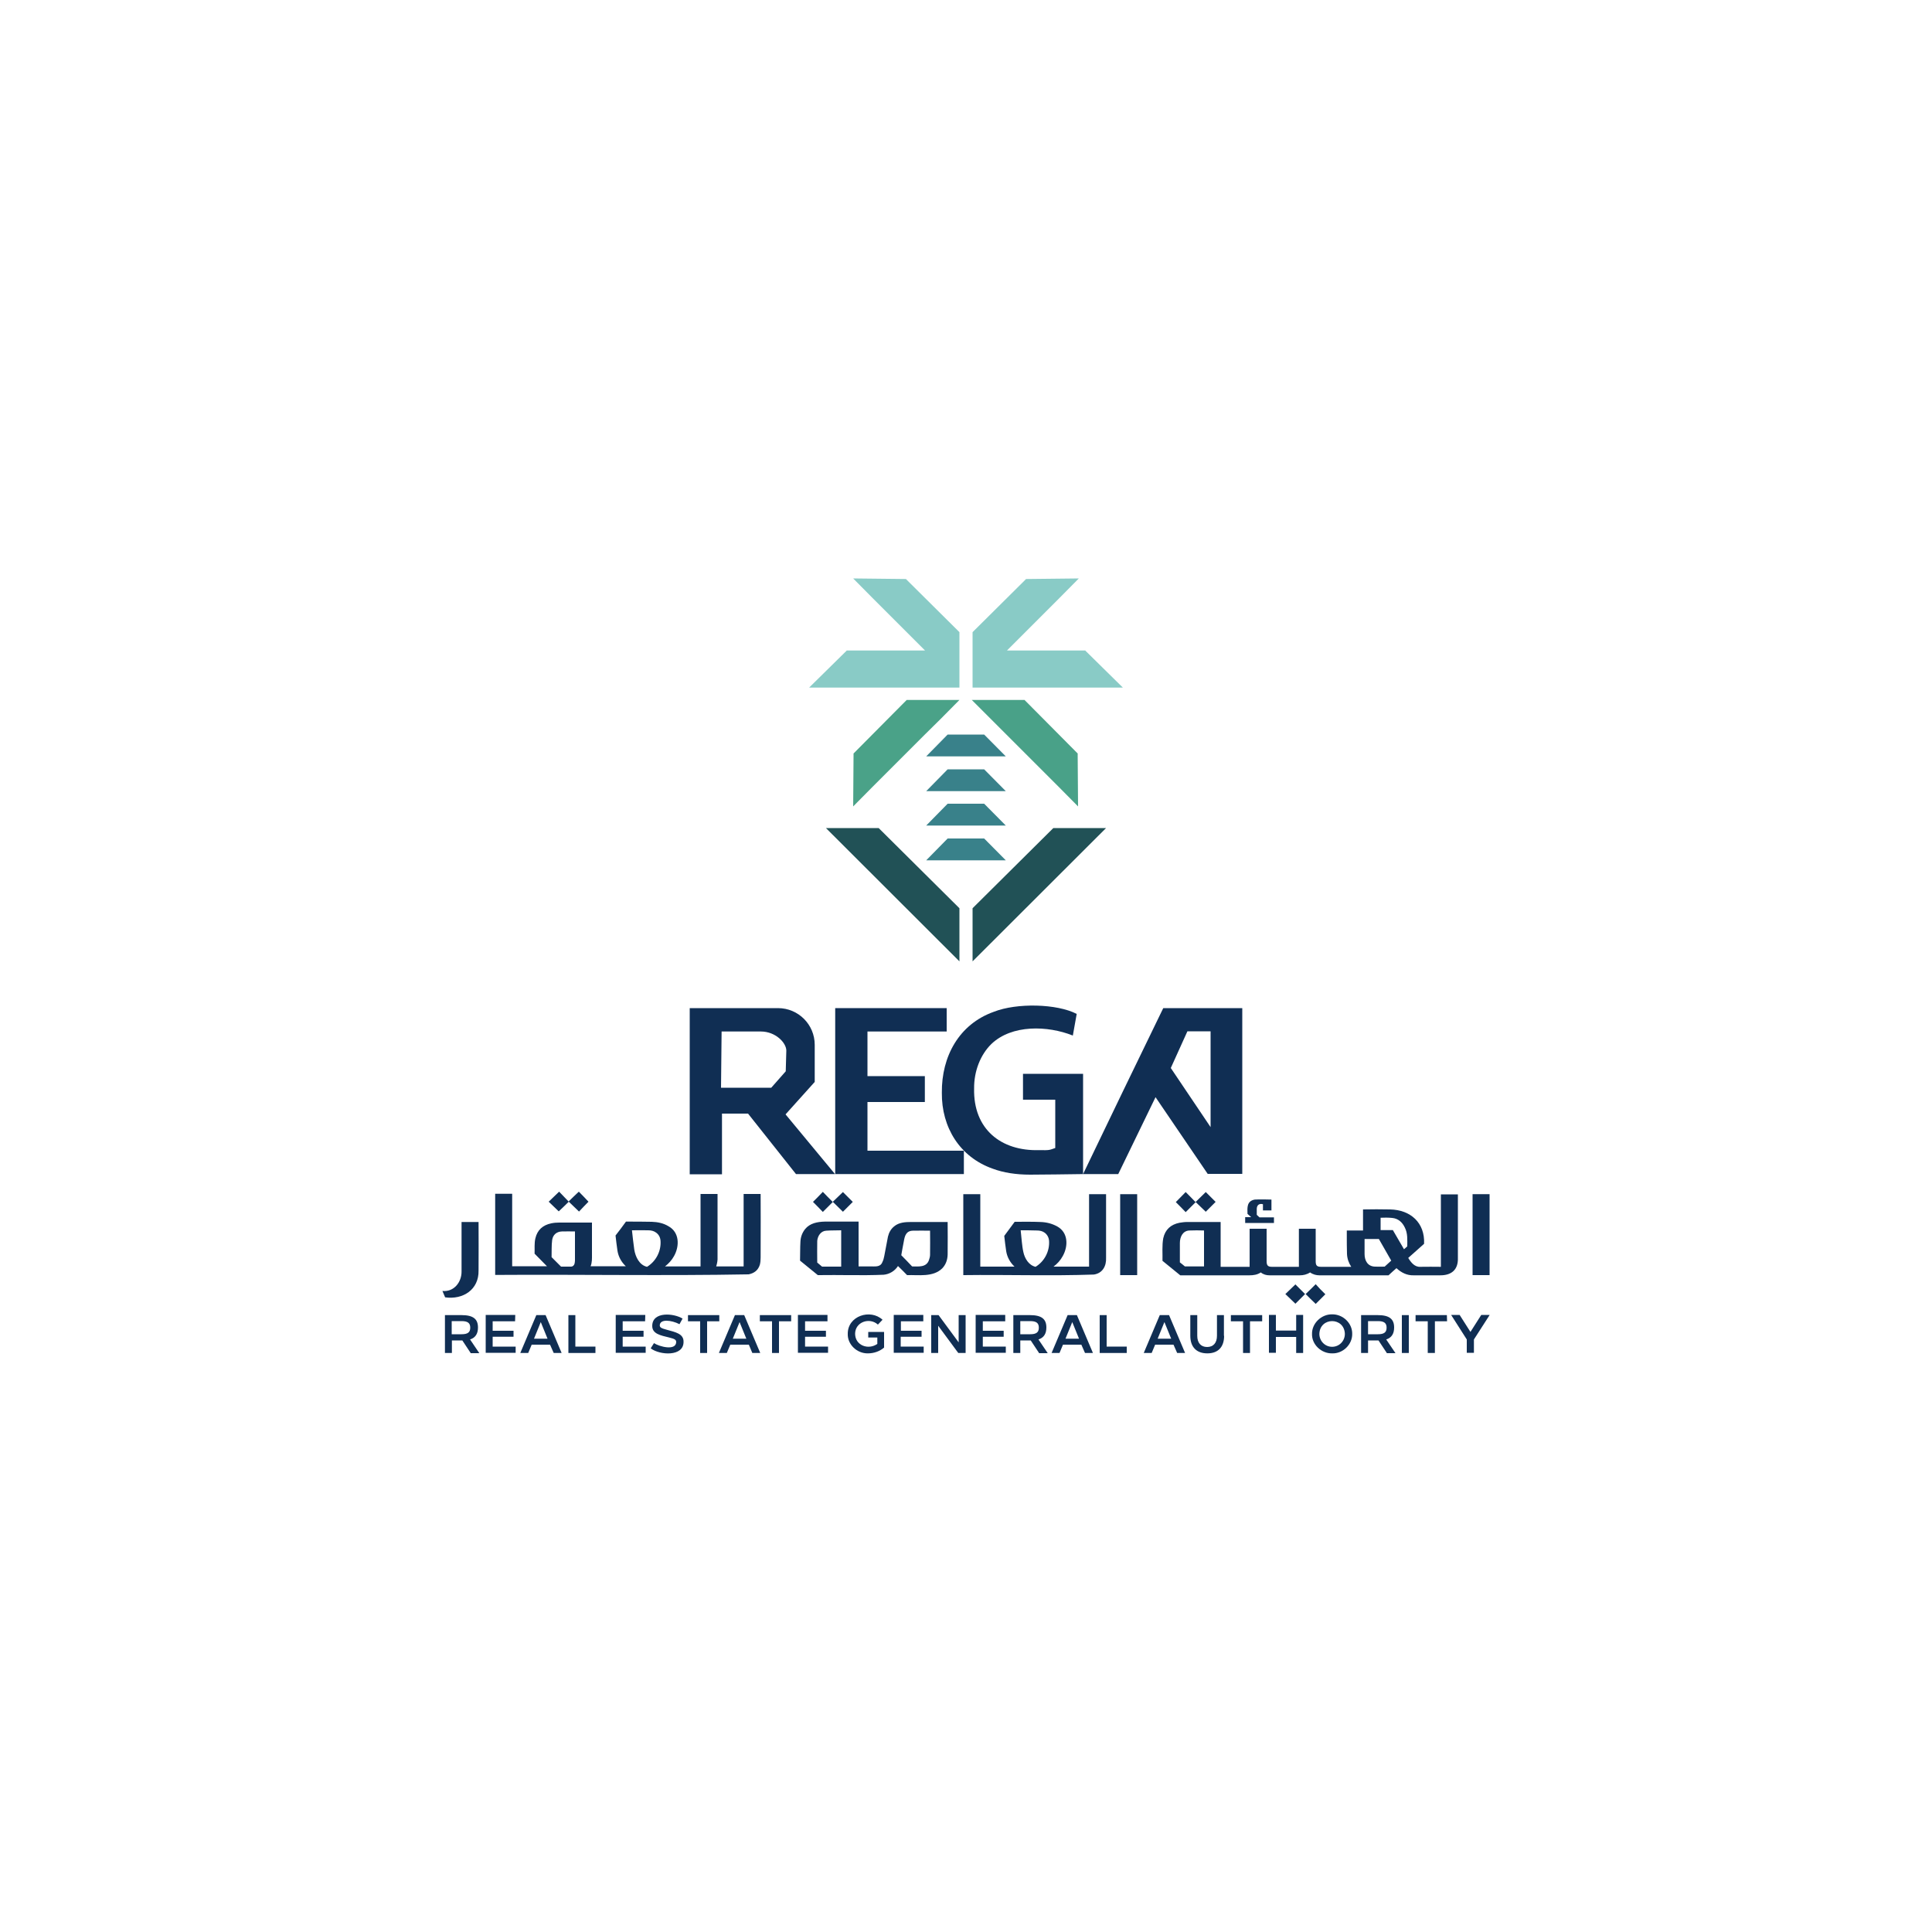 <svg xmlns="http://www.w3.org/2000/svg" xmlns:xlink="http://www.w3.org/1999/xlink" x="0px" y="0px" viewBox="0 0 1000 1000" style="enable-background:new 0 0 1000 1000;" xml:space="preserve"><style type="text/css">	.Drop_x0020_Shadow{fill:none;}	.Outer_x0020_Glow_x0020_5_x0020_pt{fill:none;}	.Blue_x0020_Neon{fill:none;stroke:#89ABD9;stroke-width:7;stroke-linecap:round;stroke-linejoin:round;}	.Chrome_x0020_Highlight{fill:url(#SVGID_1_);stroke:#FFFFFF;stroke-width:0.363;stroke-miterlimit:1;}	.Jive_GS{fill:#FFDC00;}	.Alyssa_GS{fill:#A5CFE3;}	.st0{display:none;}	.st1{display:inline;}	.st2{fill:#EEF2F8;}	.st3{clip-path:url(#SVGID_00000152986120377019039630000007805397228028563375_);fill:#121820;}	.st4{clip-path:url(#SVGID_00000070818524692568050200000006795264584128491400_);fill:#121820;}	.st5{clip-path:url(#SVGID_00000150096709292309186750000006830814504642867591_);fill:#121820;}	.st6{fill:#67B67E;}	.st7{opacity:0.66;clip-path:url(#SVGID_00000088095160647525132710000017517831111692605854_);}	.st8{clip-path:url(#SVGID_00000087407677794761707070000005036044338388786844_);}	.st9{clip-path:url(#SVGID_00000135680944859230021600000017692144300160115889_);}	.st10{fill:#FFFFFF;}	.st11{fill:#FBFCFB;}	.st12{fill:#F9FAF9;}	.st13{fill:#F7F9F7;}	.st14{fill:#F5F7F5;}	.st15{fill:#F3F6F3;}	.st16{fill:#F1F5F1;}	.st17{fill:#F0F4F0;}	.st18{fill:#EEF2EE;}	.st19{fill:#ECF1ED;}	.st20{fill:#EBF0EB;}	.st21{fill:#E9EFEA;}	.st22{fill:#E8EEE9;}	.st23{fill:#E7EDE7;}	.st24{fill:#E5ECE6;}	.st25{fill:#E5ECE5;}	.st26{fill:#E3EBE4;}	.st27{fill:#E2EAE3;}	.st28{fill:#E1E9E2;}	.st29{fill:#DFE8E1;}	.st30{fill:#DEE7E0;}	.st31{fill:#DDE6DF;}	.st32{fill:#DBE5DD;}	.st33{fill:#DAE4DC;}	.st34{fill:#D8E3DB;}	.st35{fill:#D8E3DA;}	.st36{fill:#D7E2D9;}	.st37{fill:#D5E1D7;}	.st38{fill:#D4E0D6;}	.st39{fill:#D3DFD5;}	.st40{fill:#D2DED4;}	.st41{fill:#D0DCD3;}	.st42{fill:#CFDCD2;}	.st43{fill:#CEDBD1;}	.st44{fill:#CCDACF;}	.st45{fill:#CBD9CE;}	.st46{fill:#CAD8CD;}	.st47{fill:#C9D7CC;}	.st48{fill:#C8D6CB;}	.st49{fill:#C7D6CA;}	.st50{fill:#C6D5C9;}	.st51{fill:#C5D4C8;}	.st52{fill:#C3D3C6;}	.st53{fill:#C2D2C5;}	.st54{fill:#C1D1C4;}	.st55{fill:#C0D1C3;}	.st56{fill:#BED0C2;}	.st57{fill:#BDCFC1;}	.st58{fill:#BCCEC0;}	.st59{fill:#BBCDBF;}	.st60{fill:#BBCDBE;}	.st61{fill:#B9CCBD;}	.st62{fill:#B8CBBC;}	.st63{fill:#B7CABB;}	.st64{fill:#B6C9BA;}	.st65{fill:#B5C9B9;}	.st66{fill:#B3C8B7;}	.st67{fill:#B2C7B6;}	.st68{fill:#B1C6B5;}	.st69{fill:#B0C5B4;}	.st70{fill:#AFC5B3;}	.st71{fill:#AEC4B2;}	.st72{fill:#ADC3B1;}	.st73{fill:#ACC2B0;}	.st74{fill:#ABC1AF;}	.st75{fill:#AAC1AE;}	.st76{fill:#A8C0AD;}	.st77{fill:#A7BFAC;}	.st78{fill:#A6BEAB;}	.st79{fill:#A5BEAB;}	.st80{fill:#A4BDAA;}	.st81{fill:#A3BCA9;}	.st82{fill:#A1BBA8;}	.st83{fill:#A1BAA7;}	.st84{fill:#A0BAA6;}	.st85{fill:#9FB9A5;}	.st86{fill:#9EB8A4;}	.st87{fill:#9DB7A3;}	.st88{fill:#9CB7A2;}	.st89{fill:#9AB6A1;}	.st90{fill:#99B5A0;}	.st91{fill:#98B49F;}	.st92{fill:#97B49E;}	.st93{fill:#96B39D;}	.st94{fill:#95B29C;}	.st95{fill:#94B19B;}	.st96{fill:#93B19A;}	.st97{fill:#92B099;}	.st98{fill:#91AF98;}	.st99{fill:#90AE97;}	.st100{fill:#8FAE96;}	.st101{fill:#8EAD95;}	.st102{fill:#8DAC94;}	.st103{fill:#8BAB93;}	.st104{fill:#8BAB92;}	.st105{fill:#8AAA91;}	.st106{fill:#89A990;}	.st107{fill:#88A98F;}	.st108{fill:#87A88F;}	.st109{fill:#86A78E;}	.st110{fill:#85A68D;}	.st111{fill:#84A68C;}	.st112{fill:#83A58B;}	.st113{fill:#81A48A;}	.st114{fill:#81A489;}	.st115{fill:#80A388;}	.st116{fill:#80A287;}	.st117{fill:#7FA186;}	.st118{fill:#7EA185;}	.st119{fill:#7DA084;}	.st120{fill:#7C9F83;}	.st121{fill:#7B9F83;}	.st122{fill:#7A9E82;}	.st123{fill:#799D81;}	.st124{fill:#789C80;}	.st125{fill:#769B7F;}	.st126{fill:#759A7E;}	.st127{fill:#749A7D;}	.st128{fill:#73997D;}	.st129{fill:#72987C;}	.st130{fill:#71987B;}	.st131{fill:#71977A;}	.st132{fill:#709679;}	.st133{fill:#6F9679;}	.st134{fill:#6E9578;}	.st135{fill:#6D9477;}	.st136{fill:#6C9477;}	.st137{fill:#6A9376;}	.st138{fill:#699275;}	.st139{fill:#699274;}	.st140{fill:#689174;}	.st141{fill:#679173;}	.st142{fill:#669072;}	.st143{fill:#658F71;}	.st144{fill:#648F70;}	.st145{fill:#638E70;}	.st146{fill:#638D6F;}	.st147{fill:#628D6E;}	.st148{fill:#618C6D;}	.st149{fill:#608B6D;}	.st150{fill:#5F8B6C;}	.st151{fill:#5E8A6B;}	.st152{fill:#5E896A;}	.st153{fill:#5D8869;}	.st154{fill:#5C8769;}	.st155{fill:#5B8768;}	.st156{fill:#5A8667;}	.st157{fill:#598666;}	.st158{fill:#588566;}	.st159{fill:#578465;}	.st160{fill:#568464;}	.st161{fill:#558363;}	.st162{fill:#548262;}	.st163{fill:#538161;}	.st164{fill:#528160;}	.st165{fill:#518060;}	.st166{fill:#50805F;}	.st167{fill:#4F805E;}	.st168{fill:#4E7F5D;}	.st169{fill:#4D7F5D;}	.st170{fill:#4C7E5C;}	.st171{fill:#4C7E5B;}	.st172{fill:#4B7D5B;}	.st173{fill:#4A7D5A;}	.st174{fill:#497C59;}	.st175{fill:#487B58;}	.st176{fill:#477B58;}	.st177{fill:#467A57;}	.st178{fill:#467A56;}	.st179{fill:#447956;}	.st180{fill:#447955;}	.st181{fill:#437854;}	.st182{fill:#427853;}	.st183{fill:#417753;}	.st184{fill:#407652;}	.st185{fill:#3E7551;}	.st186{fill:#3D7450;}	.st187{fill:#3C744F;}	.st188{fill:#3B734F;}	.st189{fill:#3A734E;}	.st190{fill:#2C655E;}	.st191{clip-path:url(#SVGID_00000124864132951429110880000002684785743964291251_);}	.st192{clip-path:url(#SVGID_00000150791063688962081130000009908275049834356109_);}	.st193{fill:#A5B3B1;}	.st194{fill:#A4B2B1;}	.st195{fill:#A3B1B0;}	.st196{fill:#A2B1AF;}	.st197{fill:#A1B0AE;}	.st198{fill:#A0AFAE;}	.st199{fill:#9FAEAD;}	.st200{fill:#9EAEAC;}	.st201{fill:#9DADAC;}	.st202{fill:#9CACAB;}	.st203{fill:#9BACAA;}	.st204{fill:#9AABA9;}	.st205{fill:#99AAA9;}	.st206{fill:#98AAA8;}	.st207{fill:#97A9A7;}	.st208{fill:#96A8A7;}	.st209{fill:#96A8A6;}	.st210{fill:#95A7A5;}	.st211{fill:#94A6A4;}	.st212{fill:#93A6A4;}	.st213{fill:#93A5A3;}	.st214{fill:#92A4A2;}	.st215{fill:#91A4A2;}	.st216{fill:#90A3A1;}	.st217{fill:#8FA2A0;}	.st218{fill:#8EA2A0;}	.st219{fill:#8DA19F;}	.st220{fill:#8CA19E;}	.st221{fill:#8BA09E;}	.st222{fill:#8A9F9D;}	.st223{fill:#8A9F9C;}	.st224{fill:#899E9C;}	.st225{fill:#889D9B;}	.st226{fill:#889D9A;}	.st227{fill:#879C9A;}	.st228{fill:#869C99;}	.st229{fill:#859B98;}	.st230{fill:#849A98;}	.st231{fill:#839A97;}	.st232{fill:#829996;}	.st233{fill:#819996;}	.st234{fill:#819895;}	.st235{fill:#809794;}	.st236{fill:#7F9693;}	.st237{fill:#7E9692;}	.st238{fill:#7D9592;}	.st239{fill:#7C9491;}	.st240{fill:#7B9390;}	.st241{fill:#7B938F;}	.st242{fill:#7A928F;}	.st243{fill:#79928E;}	.st244{fill:#78918D;}	.st245{fill:#77908D;}	.st246{fill:#76908C;}	.st247{fill:#758F8C;}	.st248{fill:#748F8B;}	.st249{fill:#748E8A;}	.st250{fill:#738E8A;}	.st251{fill:#728D89;}	.st252{fill:#718C88;}	.st253{fill:#708B87;}	.st254{fill:#6F8B87;}	.st255{fill:#6F8A86;}	.st256{fill:#6E8A85;}	.st257{fill:#6D8985;}	.st258{fill:#6C8984;}	.st259{fill:#6B8884;}	.st260{fill:#6A8783;}	.st261{fill:#698682;}	.st262{fill:#698681;}	.st263{fill:#688581;}	.st264{fill:#678580;}	.st265{fill:#668480;}	.st266{fill:#658480;}	.st267{fill:#64837F;}	.st268{fill:#63837F;}	.st269{fill:#62827E;}	.st270{fill:#61817D;}	.st271{fill:#60807C;}	.st272{fill:#5F807C;}	.st273{fill:#5E807B;}	.st274{fill:#5D807A;}	.st275{fill:#5C7F7A;}	.st276{fill:#5C7F79;}	.st277{fill:#5B7E79;}	.st278{fill:#5A7E78;}	.st279{fill:#597D78;}	.st280{fill:#597D77;}	.st281{fill:#587C77;}	.st282{fill:#577C76;}	.st283{fill:#567B76;}	.st284{fill:#567B75;}	.st285{fill:#557A75;}	.st286{fill:#547A74;}	.st287{fill:#537974;}	.st288{fill:#527973;}	.st289{fill:#517873;}	.st290{fill:#517872;}	.st291{fill:#507772;}	.st292{fill:#4F7771;}	.st293{fill:#4E7671;}	.st294{fill:#4D7670;}	.st295{fill:#4C756F;}	.st296{fill:#4B756F;}	.st297{fill:#4A746E;}	.st298{fill:#49736D;}	.st299{fill:#47736D;}	.st300{fill:#46726C;}	.st301{fill:#45716B;}	.st302{fill:#44716B;}	.st303{fill:#44716A;}	.st304{fill:#43706A;}	.st305{fill:#427069;}	.st306{fill:#416F69;}	.st307{fill:#406F68;}	.st308{fill:#3F6E68;}	.st309{fill:#3E6E67;}	.st310{fill:#3D6D66;}	.st311{fill:#3C6D66;}	.st312{fill:#3B6C65;}	.st313{fill:#3A6B65;}	.st314{fill:#396A65;}	.st315{fill:#396A64;}	.st316{fill:#376964;}	.st317{fill:#376963;}	.st318{fill:#366963;}	.st319{fill:#356862;}	.st320{fill:#346862;}	.st321{fill:#336761;}	.st322{fill:#326761;}	.st323{fill:#316760;}	.st324{fill:#306660;}	.st325{fill:#2F6660;}	.st326{fill:#2E655F;}	.st327{fill:#2D655F;}	.st328{opacity:0.66;clip-path:url(#SVGID_00000104669222824397325870000013399386689360513699_);}	.st329{clip-path:url(#SVGID_00000013174907055173968710000016505807922600291228_);}	.st330{clip-path:url(#SVGID_00000088812542865186470400000018433708006707120817_);}	.st331{opacity:0.66;clip-path:url(#SVGID_00000098904133992126487230000004092249917472222122_);}	.st332{clip-path:url(#SVGID_00000096749006105978625470000013384318312319644059_);}	.st333{clip-path:url(#SVGID_00000045617349705122341700000013458250505605592215_);}	.st334{opacity:0.66;clip-path:url(#SVGID_00000142173958593902075180000010499019415576695444_);}	.st335{clip-path:url(#SVGID_00000052812095497134515910000009204429772782267820_);}	.st336{clip-path:url(#SVGID_00000062871231093531202120000011398869541405648570_);}	.st337{opacity:0.66;clip-path:url(#SVGID_00000106850167359463284760000011564952266513333670_);}	.st338{clip-path:url(#SVGID_00000094585936750485924690000015065343729313514920_);}	.st339{clip-path:url(#SVGID_00000109735840432657906000000008131712361895288717_);}	.st340{opacity:0.66;clip-path:url(#SVGID_00000151506500284857533390000016820074320797767347_);}	.st341{clip-path:url(#SVGID_00000049934601662184496280000011426180255285845424_);}	.st342{clip-path:url(#SVGID_00000129887462210460139070000002484974476749702824_);}	.st343{opacity:0.66;clip-path:url(#SVGID_00000108310297532883412560000002046489246458348217_);}	.st344{clip-path:url(#SVGID_00000165919112556430988560000003147984049757375886_);}	.st345{clip-path:url(#SVGID_00000016789472091987886180000008679343858213204359_);}	.st346{opacity:0.66;clip-path:url(#SVGID_00000016035859917392056140000018187498720875128721_);}	.st347{clip-path:url(#SVGID_00000158711876965726792900000015885231065093371036_);}	.st348{clip-path:url(#SVGID_00000031928790306570011090000016912728425827991939_);}	.st349{opacity:0.66;clip-path:url(#SVGID_00000014633189664528103990000018171820391628245152_);}	.st350{clip-path:url(#SVGID_00000117655834578157437490000001275453914206900877_);}	.st351{clip-path:url(#SVGID_00000030465037689399358890000003074940277809435272_);}	.st352{opacity:0.66;clip-path:url(#SVGID_00000143588800060301549580000007163562316910839429_);}	.st353{clip-path:url(#SVGID_00000091737352101570952620000001892167091911135385_);}	.st354{clip-path:url(#SVGID_00000108991525750728376510000014642235547520830343_);}	.st355{opacity:0.66;clip-path:url(#SVGID_00000000908132811544514820000007032509740397613231_);}	.st356{clip-path:url(#SVGID_00000065766112192546823650000008744672261662794918_);}	.st357{clip-path:url(#SVGID_00000103966134306213276360000002763897502256742841_);}	.st358{opacity:0.66;clip-path:url(#SVGID_00000181799328208596187130000016813242472479091610_);}	.st359{clip-path:url(#SVGID_00000081621372151586270840000004021124734657786792_);}	.st360{clip-path:url(#SVGID_00000098199531686038799890000018394751232625571500_);}	.st361{opacity:0.66;clip-path:url(#SVGID_00000178896160606561476060000010376006490425305260_);}	.st362{clip-path:url(#SVGID_00000181055375572957476080000014945355243542638988_);}	.st363{clip-path:url(#SVGID_00000046334069144894178180000006917858103118809506_);}	.st364{fill:#4BA459;}	.st365{fill:#66B784;}	.st366{fill:#357961;}	.st367{fill:#C5A87E;}	.st368{fill:#404040;}	.st369{fill:#313133;}	.st370{fill:#ABCEA1;}	.st371{fill:#4C7B94;}	.st372{fill:#55ABA4;}	.st373{fill:#326A66;}	.st374{fill:#4FADBE;}	.st375{fill:#102E53;}	.st376{fill:#215156;}	.st377{fill:#89CBC6;}	.st378{fill:#4AA288;}	.st379{fill:#49A188;}	.st380{fill:#39818A;}	.st381{fill:#1301B2;}	.st382{fill:#EA5428;}	.st383{fill:#77787B;}	.st384{fill:#B2D5AE;}	.st385{fill:#5E8AA5;}	.st386{fill:#55B6B1;}	.st387{fill:#377D79;}	.st388{fill:#54B8C9;}	.st389{fill:#2A6C45;}	.st390{fill:#1E3828;}	.st391{fill:#221F20;}	.st392{fill:#2A5D3D;}	.st393{fill:url(#SVGID_00000150096511911317905730000012677114683418977961_);}	.st394{fill:#CF3732;}	.st395{fill:#D03732;}	.st396{fill:#FFF150;}	.st397{fill:url(#SVGID_00000008835798895685004960000014805202253531447963_);}	.st398{fill:url(#SVGID_00000173148129556066314420000007271860140458864280_);}	.st399{fill:#346046;}	.st400{fill:#9DD2DC;}	.st401{fill:url(#SVGID_00000088095767657549450280000000344259716495117188_);}	.st402{fill:url(#SVGID_00000079468706823264918540000015036036007556901793_);}	.st403{fill:url(#SVGID_00000026852804627392660860000013170781979687975862_);}	.st404{fill:url(#SVGID_00000036940631588039712220000002140637913139750328_);}	.st405{fill:#FFF24A;}	.st406{fill:#947037;}	.st407{fill:#68A380;}	.st408{fill:none;}	.st409{fill:#337585;}	.st410{fill:#101E27;}	.st411{fill:#2A645E;}	.st412{fill:#8DAD9A;}	.st413{fill:#3D352E;}</style><linearGradient id="SVGID_1_" gradientUnits="userSpaceOnUse" x1="-427" y1="7041" x2="-427" y2="7040">	<stop offset="0" style="stop-color:#656565"></stop>	<stop offset="0.618" style="stop-color:#1B1B1B"></stop>	<stop offset="0.629" style="stop-color:#545454"></stop>	<stop offset="0.983" style="stop-color:#3E3E3E"></stop></linearGradient><g id="Layer_1" class="st0">	<g class="st1">		<path class="st2" d="M141,141v718h718V141H141z M753,753H247V247h506V753z"></path>	</g></g><g id="Layer_2">	<g>		<g>			<polygon class="st376" points="427.5,428.6 496.6,497.6 496.6,470.1 454.8,428.6    "></polygon>			<polygon class="st376" points="503.4,470.1 503.4,497.6 572.5,428.6 545.2,428.6    "></polygon>			<polygon class="st377" points="496.6,355.9 496.6,354.4 496.6,336.8 496.6,336.7 496.6,327.2 468.8,299.6 468.8,299.7      441.6,299.4 451.4,309.3 459.3,317.2 465.1,323 473,330.9 478.8,336.7 478.9,336.7 438.2,336.7 438.2,336.8 418.8,355.9    "></polygon>			<polygon class="st378" points="451.4,407.5 459.3,399.6 465.1,393.8 473,385.9 478.8,380.1 486.8,372.2 496.6,362.3 469.3,362.3      441.7,390.1 441.8,390.1 441.6,417.4    "></polygon>			<polygon class="st377" points="561.8,336.8 561.8,336.7 522.9,336.7 521.1,336.7 521.2,336.7 527,330.9 534.9,323 540.7,317.2      548.6,309.3 558.4,299.4 531.2,299.7 531.2,299.6 503.4,327.2 503.4,336.8 503.4,354.4 503.4,355.9 581.2,355.9    "></polygon>			<polygon class="st379" points="520.8,380.1 526.6,385.9 534.5,393.8 540.3,399.6 548.2,407.5 558,417.4 557.8,390.1 557.9,390.1      530.3,362.3 503,362.3 512.9,372.2    "></polygon>			<polygon class="st380" points="509.4,380.2 490.5,380.2 479.4,391.5 520.6,391.5    "></polygon>			<polygon class="st380" points="509.4,398.2 490.5,398.2 479.4,409.5 520.6,409.5    "></polygon>			<polygon class="st380" points="509.4,416 490.5,416 479.4,427.3 520.6,427.3    "></polygon>			<polygon class="st380" points="479.4,445.3 520.6,445.3 509.4,434 490.5,434    "></polygon>		</g>		<g>			<polygon class="st375" points="478.7,570.4 478.7,557 449,557 449,533.9 490,533.9 490,521.8 432.3,521.8 432.3,607.7      498.9,607.7 498.9,595.6 449,595.6 449,570.4    "></polygon>			<path class="st375" d="M625.1,607.6H643v-85.8h-40.9c-10.4,21.3-31.3,64.6-41.5,85.9h18.2l19.3-39.8L625.1,607.6L625.1,607.6z      M614.6,533.8h12v49.6l-20.6-30.6L614.6,533.8L614.6,533.8z"></path>			<path class="st375" d="M514.4,523.7c-18,6.4-27.1,23.1-26.9,41.9c-0.2,17.9,9.3,33.3,26.3,39.3c5.6,2.1,12.2,3.1,19.4,3.1     c5.5,0,20.1-0.2,27.4-0.3v-51.9h-31.1v13.4h16.7v25c-3.2,1.1-2.8,1.2-8.3,1.1c-19.8,0.6-34.2-10.9-33.7-31.9     c-0.1-9,3.3-17.5,8.9-23c10.6-10.2,29.2-9.6,42.2-4.4l2-11.2C547.1,519.5,526.3,519,514.4,523.7L514.4,523.7z"></path>			<path class="st375" d="M387.5,576.8l24.5,30.9h20.2l-25.6-30.9l15.1-16.8v-19.2c0-10.5-8.5-19-19-19H357v86h16.7v-31.4h13.5     L387.5,576.8L387.5,576.8z M373.2,563l0.3-29.1h20.3c7.7,0,13.2,5.9,13.2,9.9l-0.3,10.7l-7.5,8.5C399.1,563,373.2,563,373.2,563z     "></path>		</g>		<g>			<g>				<path class="st375" d="M678.1,658.6c-1.7,1.1-3.5,1.5-5.4,1.5c-5.2,0-10.4,0-15.6,0c-1.6,0-3.2-0.4-4.5-1.5      c-1.8,1.2-3.8,1.5-5.9,1.5c-11.9,0-23.8,0-35.8,0c-3.1-2.5-6.1-5-9.2-7.5c0.1-3.9-0.3-7.9,0.4-11.7c1-4.5,3.9-7.1,8.4-8      c1.3-0.2,2.6-0.4,3.9-0.4c6.1,0,17.4,0,17.4,0l0,0c0,6.7,0,12.5,0,23.2h15V636h8.8c0,1.3,0,3.9,0,5.2c0,0,0,7.7,0,11.6      c0,2.1,0.6,2.9,2.7,2.9c4.7,0,9.3,0,14,0V636h8.7c0,5.8,0,8.8,0,16.8c0,2.2,0.6,2.9,2.8,2.9c5.2,0,10.4,0,15.6,0      c-1.3-2-2.1-4.2-2.2-6.7c-0.1-2.5-0.1-7.6-0.1-7.6c0-1,0-3.6,0-4.5h8.4V626c4.7-0.1,9.3-0.1,14,0c10.6,0.2,18.1,6.9,17.6,17.8      c-2.8,2.5-5.5,4.9-8.2,7.3c1.4,2.3,3.3,4.8,6.3,4.6c3.5-0.1,7.1,0,10.6,0v-37.5h8.8c0,6.2,0,18.5,0,32.9c0.2,6.2-3.4,9.1-9.4,9      c-4.5,0-9,0-13.5,0c-3.5,0.1-6.4-1.4-8.9-3.7c-1.4,1.2-2.7,2.4-4.1,3.7c-11.9,0-23.9,0-35.8,0      C681.4,660.1,679.6,659.7,678.1,658.6L678.1,658.6z M623.2,636.9c-2.5-0.1-5-0.1-7.5,0c-3.5,0.1-5,3.3-5,6.5c0,3.3,0,6.7,0,10      c0.9,0.7,1.8,1.4,2.6,2.1h9.9V636.9L623.2,636.9z M720.1,652.5c-2.2-3.8-4.3-7.5-6.4-11.2h-7.4c0,2.6,0,5.2,0,7.8      c0,3.4,1.6,6.4,5.4,6.5c1.6,0.1,3.3,0,5,0C717.8,654.6,719,653.5,720.1,652.5L720.1,652.5z M721,636.8c1.9,3.3,3.8,6.5,5.7,9.8      c0.6-0.5,1.2-1,1.7-1.5c0-3.4,0.3-6.7-1.3-9.8c-1.3-2.7-3.4-4.6-6.5-4.9c-2-0.2-4.1-0.2-6-0.1v6.4H721L721,636.8z"></path>				<path class="st375" d="M771,660h-8.8v-41.9h8.8V660z"></path>				<path class="st375" d="M658.1,620.9v5.6h-4.4v-3.2c-1.9-0.5-3.1,0.4-3.2,2.3c0,1.1,0,2.1,0,3.2c0.4,0.4,0.9,0.8,1.4,1.3h7.5v2.9      h-14.9V630h3.1c-0.7-0.6-1.3-1.2-1.9-1.7c-0.1-3.3-0.4-6.6,3.7-7.4C651.6,620.7,657.9,620.9,658.1,620.9L658.1,620.9      L658.1,620.9z"></path>				<path class="st375" d="M624.1,617c1.7,1.7,3.4,3.4,5.1,5.1c-1.7,1.7-3.4,3.4-5.1,5.1c-1.7-1.6-3.4-3.3-5.2-5      c-1.7,1.7-3.4,3.4-5.2,5.2c-1.7-1.8-3.4-3.5-5.1-5.2c1.7-1.7,3.4-3.5,5.1-5.2c1.7,1.7,3.5,3.5,5.1,5.2      C620.6,620.4,622.4,618.7,624.1,617L624.1,617z"></path>				<path class="st375" d="M665.3,669.8c1.8-1.7,3.5-3.4,5.2-5c1.6,1.6,3.4,3.4,5,5c-1.7,1.7-3.4,3.4-5,5      C668.8,673.2,667.1,671.5,665.3,669.8L665.3,669.8z"></path>				<path class="st375" d="M686,669.9c-1.7,1.7-3.4,3.4-5,5c-1.7-1.7-3.5-3.3-5.2-5.1c1.8-1.7,3.5-3.4,5.2-5.1      C682.5,666.4,684.2,668.2,686,669.9z"></path>			</g>			<g>				<path class="st375" d="M498.6,618.1h8.8v37.5h17.7c-2.3-2.2-3.8-4.9-4.3-8c-0.4-2.6-0.7-5.3-1-7.9c1.8-2.4,3.6-4.9,5.4-7.3      c4.5,0,8.9-0.1,13.4,0.1c3,0.1,5.9,0.8,8.6,2.3c5.7,3.1,5.8,10.1,2.9,15.3c-1.2,2.2-2.8,4-4.8,5.5h18.4v-37.5h8.8      c0,6.5,0,18.3,0,32.9c0.2,4.3-1.8,8-6.3,8.7c-22.5,0.8-45.1,0-67.6,0.3C498.6,643.1,498.6,623.9,498.6,618.1L498.6,618.1z       M528.3,636.8c0.2,2,0.4,4,0.6,6c0.2,1.8,0.4,3.6,0.8,5.3c0.7,3.3,2.8,6.8,6.3,7.6c4.6-2.8,7.3-8,7-13.3      c-0.1-1.7-0.8-3.2-2.2-4.3c-1.2-0.9-2.6-1.2-4.1-1.2C533.9,636.8,531.1,636.8,528.3,636.8L528.3,636.8z"></path>				<path class="st375" d="M469.5,660c-1.5-1.6-3.1-3.1-4.7-4.7c-1.7,2.6-4.4,4.2-7.4,4.5c-11.4,0.5-22.8,0-34.1,0.2      c-3.1-2.5-6.1-5-9.2-7.5c0.1-3.2,0-6.5,0.2-9.8c0.1-2.4,0.9-4.6,2.4-6.5c2.5-3.1,6.4-3.8,10.2-3.9c6.1,0,17.5,0,17.5,0l0,0      c0,6.3,0,12.6,0,23.2c2,0,3.9,0,5.9,0c2.4-0.1,5.3,0.6,6.4-2.2c0.5-1,0.8-2.1,1-3.2c0.7-3.3,1.2-6.7,1.9-10      c0.5-2.1,1.5-4,3.3-5.4c2.4-2,5.7-2.2,8.7-2.2c6.6,0,18.9,0,18.9,0c0,5.9,0.1,9.3,0,16.9c-0.1,2.7-0.9,5.1-2.8,7.1      C482.9,661.2,475.4,659.8,469.5,660L469.5,660z M481.4,637c-3,0-5.9-0.1-8.9,0c-3.5,0.1-4.2,2.6-4.7,5.6      c-0.5,2.4-0.9,4.9-1.3,7.1c2,2,3.8,3.9,5.6,5.8c3.3,0,7.3,0.6,8.7-3.2c0.3-0.9,0.6-1.9,0.6-2.8      C481.4,645.4,481.5,641.2,481.4,637L481.4,637z M435.4,655.6v-18.8c-2.6,0.1-5.2,0-7.7,0.2c-2.8,0.1-4.5,2.7-4.7,5.3      c-0.1,3.7,0,7.4,0,11.2c0.8,0.7,1.7,1.4,2.5,2.1H435.4L435.4,655.6z"></path>				<path class="st375" d="M579.8,618.1h8.8c0,7.1,0,24.3,0,41.9h-8.8L579.8,618.1L579.8,618.1z"></path>				<path class="st375" d="M425.9,616.9c1.7,1.8,3.4,3.5,5.1,5.2c1.8-1.7,3.5-3.4,5.3-5.1c1.7,1.7,3.4,3.4,5.1,5.1      c-1.7,1.7-3.4,3.4-5.1,5.1c-1.7-1.7-3.4-3.3-5.2-5.1c-1.7,1.7-3.4,3.4-5.2,5.2c-1.7-1.8-3.4-3.5-5.1-5.2      C422.5,620.4,424.2,618.7,425.9,616.9L425.9,616.9z"></path>			</g>			<g>				<path class="st375" d="M324,632.3c4.5,0,8.9,0,13.4,0.1c3,0.1,6,0.7,8.6,2.3c5.7,3.1,5.8,10.2,2.9,15.4      c-1.2,2.2-2.8,3.9-4.7,5.4h18.4v-37.5h8.8c0,1.3,0,4,0,5.3c0,0,0,18.2,0,27.3c0.1,1.7-0.2,3.3-0.7,4.9h14.2v-37.5h8.8      c0.1,8.3,0,17.6,0,32.9c0,1.3-0.1,2.5-0.4,3.7c-0.9,2.9-2.9,4.4-5.8,5c-43.7,0.8-87.5,0-131.2,0.3c0-17,0-36.1,0-42h8.8v37.5h18      c-2.1-2.1-4.2-4.3-6.4-6.5c0.1-2.6-0.2-5.3,0.4-7.9c1-4.4,3.9-6.9,8.2-7.8c1.4-0.3,2.8-0.4,4.1-0.4c6,0,17,0,17,0l0,0      c0,5.8,0,9,0,16.6c0,2,0.1,4-0.7,6h18.2c-2.3-2.2-3.8-4.9-4.3-8c-0.4-2.6-0.7-5.3-1-7.9C320.4,637.2,322.2,634.8,324,632.3      L324,632.3z M334.9,655.7c4.6-2.8,7.3-8,7-13.3c-0.1-1.8-0.8-3.3-2.3-4.4c-1.2-0.9-2.6-1.2-4.1-1.2c-2.8,0-5.6-0.1-8.4,0      c0.4,3.4,0.7,6.7,1.2,10C328.9,650.5,330.9,654.8,334.9,655.7z M285.5,650.7c1.7,1.7,3.3,3.3,4.9,4.9c1.7,0,3.4,0,5.1,0      c1,0,1.7-0.7,1.9-1.6c0.1-0.5,0.2-1.1,0.2-1.6c0-5,0-10,0-15c-2.3-0.1-4.6,0-6.8,0c-2.7,0.1-4.6,1.7-5,4.4      C285.4,644.7,285.6,647.8,285.5,650.7L285.5,650.7z"></path>				<path class="st375" d="M230.4,671.5c-0.5-1.1-0.9-2.1-1.4-3.3c6,0.6,10-4.6,9.9-10.2c0-8.7,0-16.8,0-25.5h8.8      c0,7.9,0.1,16.9,0,25.1C247.9,667.5,239.7,672.8,230.4,671.5L230.4,671.5z"></path>				<path class="st375" d="M294.4,622c-1.7,1.7-3.5,3.4-5.2,5c-1.7-1.6-3.4-3.3-5.2-5c1.8-1.7,3.5-3.4,5.4-5.2      c1.5,1.6,3.2,3.3,4.9,5.1c1.8-1.8,3.5-3.4,5.3-5.1c1.7,1.7,3.4,3.5,5,5.2c-1.6,1.6-3.3,3.4-4.9,5.1      C297.8,625.3,296.1,623.6,294.4,622L294.4,622z"></path>			</g>			<path class="st375" d="M243.6,700.3l-4.3-6.5h-5.4v6.5h-3.6v-19.6h8.6c6,0,8.5,2,8.5,6.4c0,3.2-1.3,5.3-4.1,6.2l4.8,7.1H243.6     L243.6,700.3z M233.8,690.6h5.1c3.2,0,4.5-1,4.5-3.4s-1.3-3.4-4.5-3.4h-5.1V690.6z"></path>			<path class="st375" d="M266.6,683.9H255v4.9h10.8v3.1H255v5.1h11.9v3.2h-15.5v-19.6h15.3L266.6,683.9L266.6,683.9z"></path>			<path class="st375" d="M284.7,696h-9.5l-1.8,4.3h-4.1l8.3-19.6h4.8l8.3,19.6h-4.1L284.7,696L284.7,696z M283.4,692.9l-3.5-8.6     l-3.5,8.6H283.4L283.4,692.9z"></path>			<path class="st375" d="M297.8,697h10.4v3.3h-14v-19.6h3.6V697L297.8,697z"></path>			<path class="st375" d="M333.9,683.9h-11.6v4.9h10.8v3.1h-10.8v5.1h11.9v3.2h-15.5v-19.6h15.3L333.9,683.9L333.9,683.9z"></path>			<path class="st375" d="M351.7,685.4c-2.1-1.1-4.7-1.8-6.7-1.8c-2.1,0-3.5,0.8-3.5,2.4c0,1,0.6,1.5,3.7,2.3c4.3,1.2,8.7,2,8.6,6.2     c0.1,7.8-12.3,7-17,3.4l1.7-2.7c2.7,1.8,11.3,4.1,11.5-0.5c0-1.3-0.8-1.7-3.6-2.4c-4.5-1.1-8.9-1.9-8.8-6.1     c0.1-7.5,11.2-6.5,15.7-3.7L351.7,685.4L351.7,685.4z"></path>			<path class="st375" d="M372.3,683.9H366v16.4h-3.6v-16.4h-6.3v-3.2h16.2L372.3,683.9L372.3,683.9z"></path>			<path class="st375" d="M387.6,696H378l-1.8,4.3h-4.1l8.3-19.6h4.8l8.3,19.6h-4.1L387.6,696L387.6,696z M386.3,692.9l-3.5-8.6     l-3.5,8.6H386.3L386.3,692.9z"></path>			<path class="st375" d="M409.5,683.9h-6.3v16.4h-3.6v-16.4h-6.3v-3.2h16.2L409.5,683.9L409.5,683.9z"></path>			<path class="st375" d="M428.3,683.9h-11.6v4.9h10.8v3.1h-10.8v5.1h11.9v3.2H413v-19.6h15.3V683.9z"></path>			<path class="st375" d="M454.4,685.6c-4.3-3.9-11.8-1.4-11.8,4.8c0.1,6.2,7,8.4,11.5,5.2v-3.3h-4.7v-2.9h8.2v8.1     c-2.2,1.9-5.2,3-8.4,3c-5.6,0.1-10.6-4.6-10.4-10.1c-0.1-9.3,11.7-13.1,18-7.3L454.4,685.6L454.4,685.6z"></path>			<path class="st375" d="M477.9,683.9h-11.6v4.9H477v3.1h-10.8v5.1h11.9v3.2h-15.5v-19.6h15.3V683.9z"></path>			<path class="st375" d="M499.8,680.7v19.6h-3.8l-10.4-14.1v14.1H482v-19.6h3.8l10.4,14.1v-14.1H499.8L499.8,680.7z"></path>			<path class="st375" d="M520.3,683.9h-11.6v4.9h10.8v3.1h-10.8v5.1h11.9v3.2H505v-19.6h15.3V683.9z"></path>			<path class="st375" d="M537.8,700.3l-4.3-6.5h-5.4v6.5h-3.6v-19.6h8.6c6,0,8.5,2,8.5,6.4c0,3.2-1.3,5.3-4.1,6.2l4.8,7.1H537.8     L537.8,700.3z M528.1,690.6h5.1c3.2,0,4.5-1,4.5-3.4s-1.3-3.4-4.5-3.4h-5.1V690.6z"></path>			<path class="st375" d="M559.7,696h-9.5l-1.8,4.3h-4.1l8.3-19.6h4.8l8.3,19.6h-4.1L559.7,696L559.7,696z M558.5,692.9l-3.5-8.6     l-3.5,8.6H558.5L558.5,692.9z"></path>			<path class="st375" d="M572.8,697h10.4v3.3h-14v-19.6h3.6V697L572.8,697z"></path>			<path class="st375" d="M607.4,696h-9.5l-1.8,4.3H592l8.3-19.6h4.8l8.3,19.6h-4.1L607.4,696L607.4,696z M606.2,692.9l-3.5-8.6     l-3.5,8.6H606.2L606.2,692.9z"></path>			<path class="st375" d="M633.6,691.4c0,5.8-3.1,9.1-8.7,9.1c-5.6,0-8.8-3.3-8.8-9.1v-10.7h3.6v10.7c0,3.7,1.9,5.8,5.1,5.8     s5.1-2.1,5.1-5.8v-10.7h3.6V691.4L633.6,691.4z"></path>			<path class="st375" d="M653.3,683.9H647v16.4h-3.6v-16.4h-6.3v-3.2h16.2L653.3,683.9L653.3,683.9z"></path>			<path class="st375" d="M674.5,700.3h-3.6V692h-10.5v8.2h-3.6v-19.6h3.6v8.1h10.5v-8.1h3.6V700.3z"></path>			<path class="st375" d="M689.5,700.5c-5.6,0.1-10.6-4.6-10.4-10.1c-0.1-5.4,4.8-10.2,10.4-10.1c5.6-0.1,10.5,4.6,10.4,10.1     C700,695.9,695.1,700.7,689.5,700.5z M689.5,697.1c3.7,0,6.6-3,6.6-6.7c-0.3-8.8-12.9-8.8-13.2,0     C682.9,694.1,685.8,697.1,689.5,697.1L689.5,697.1z"></path>			<path class="st375" d="M717.8,700.3l-4.3-6.5h-5.4v6.5h-3.6v-19.6h8.6c6,0,8.5,2,8.5,6.4c0,3.2-1.3,5.3-4.1,6.2l4.8,7.1H717.8     L717.8,700.3z M708.1,690.6h5.1c3.2,0,4.5-1,4.5-3.4s-1.3-3.4-4.5-3.4h-5.1V690.6z"></path>			<path class="st375" d="M729.2,700.3h-3.6v-19.6h3.6V700.3z"></path>			<path class="st375" d="M749,683.9h-6.3v16.4H739v-16.4h-6.3v-3.2h16.2L749,683.9L749,683.9z"></path>			<path class="st375" d="M771,680.7l-8.1,12.6v6.9h-3.7v-6.9l-8.1-12.7h4.4l5.6,8.8l5.6-8.8H771L771,680.7z"></path>		</g>	</g></g></svg>